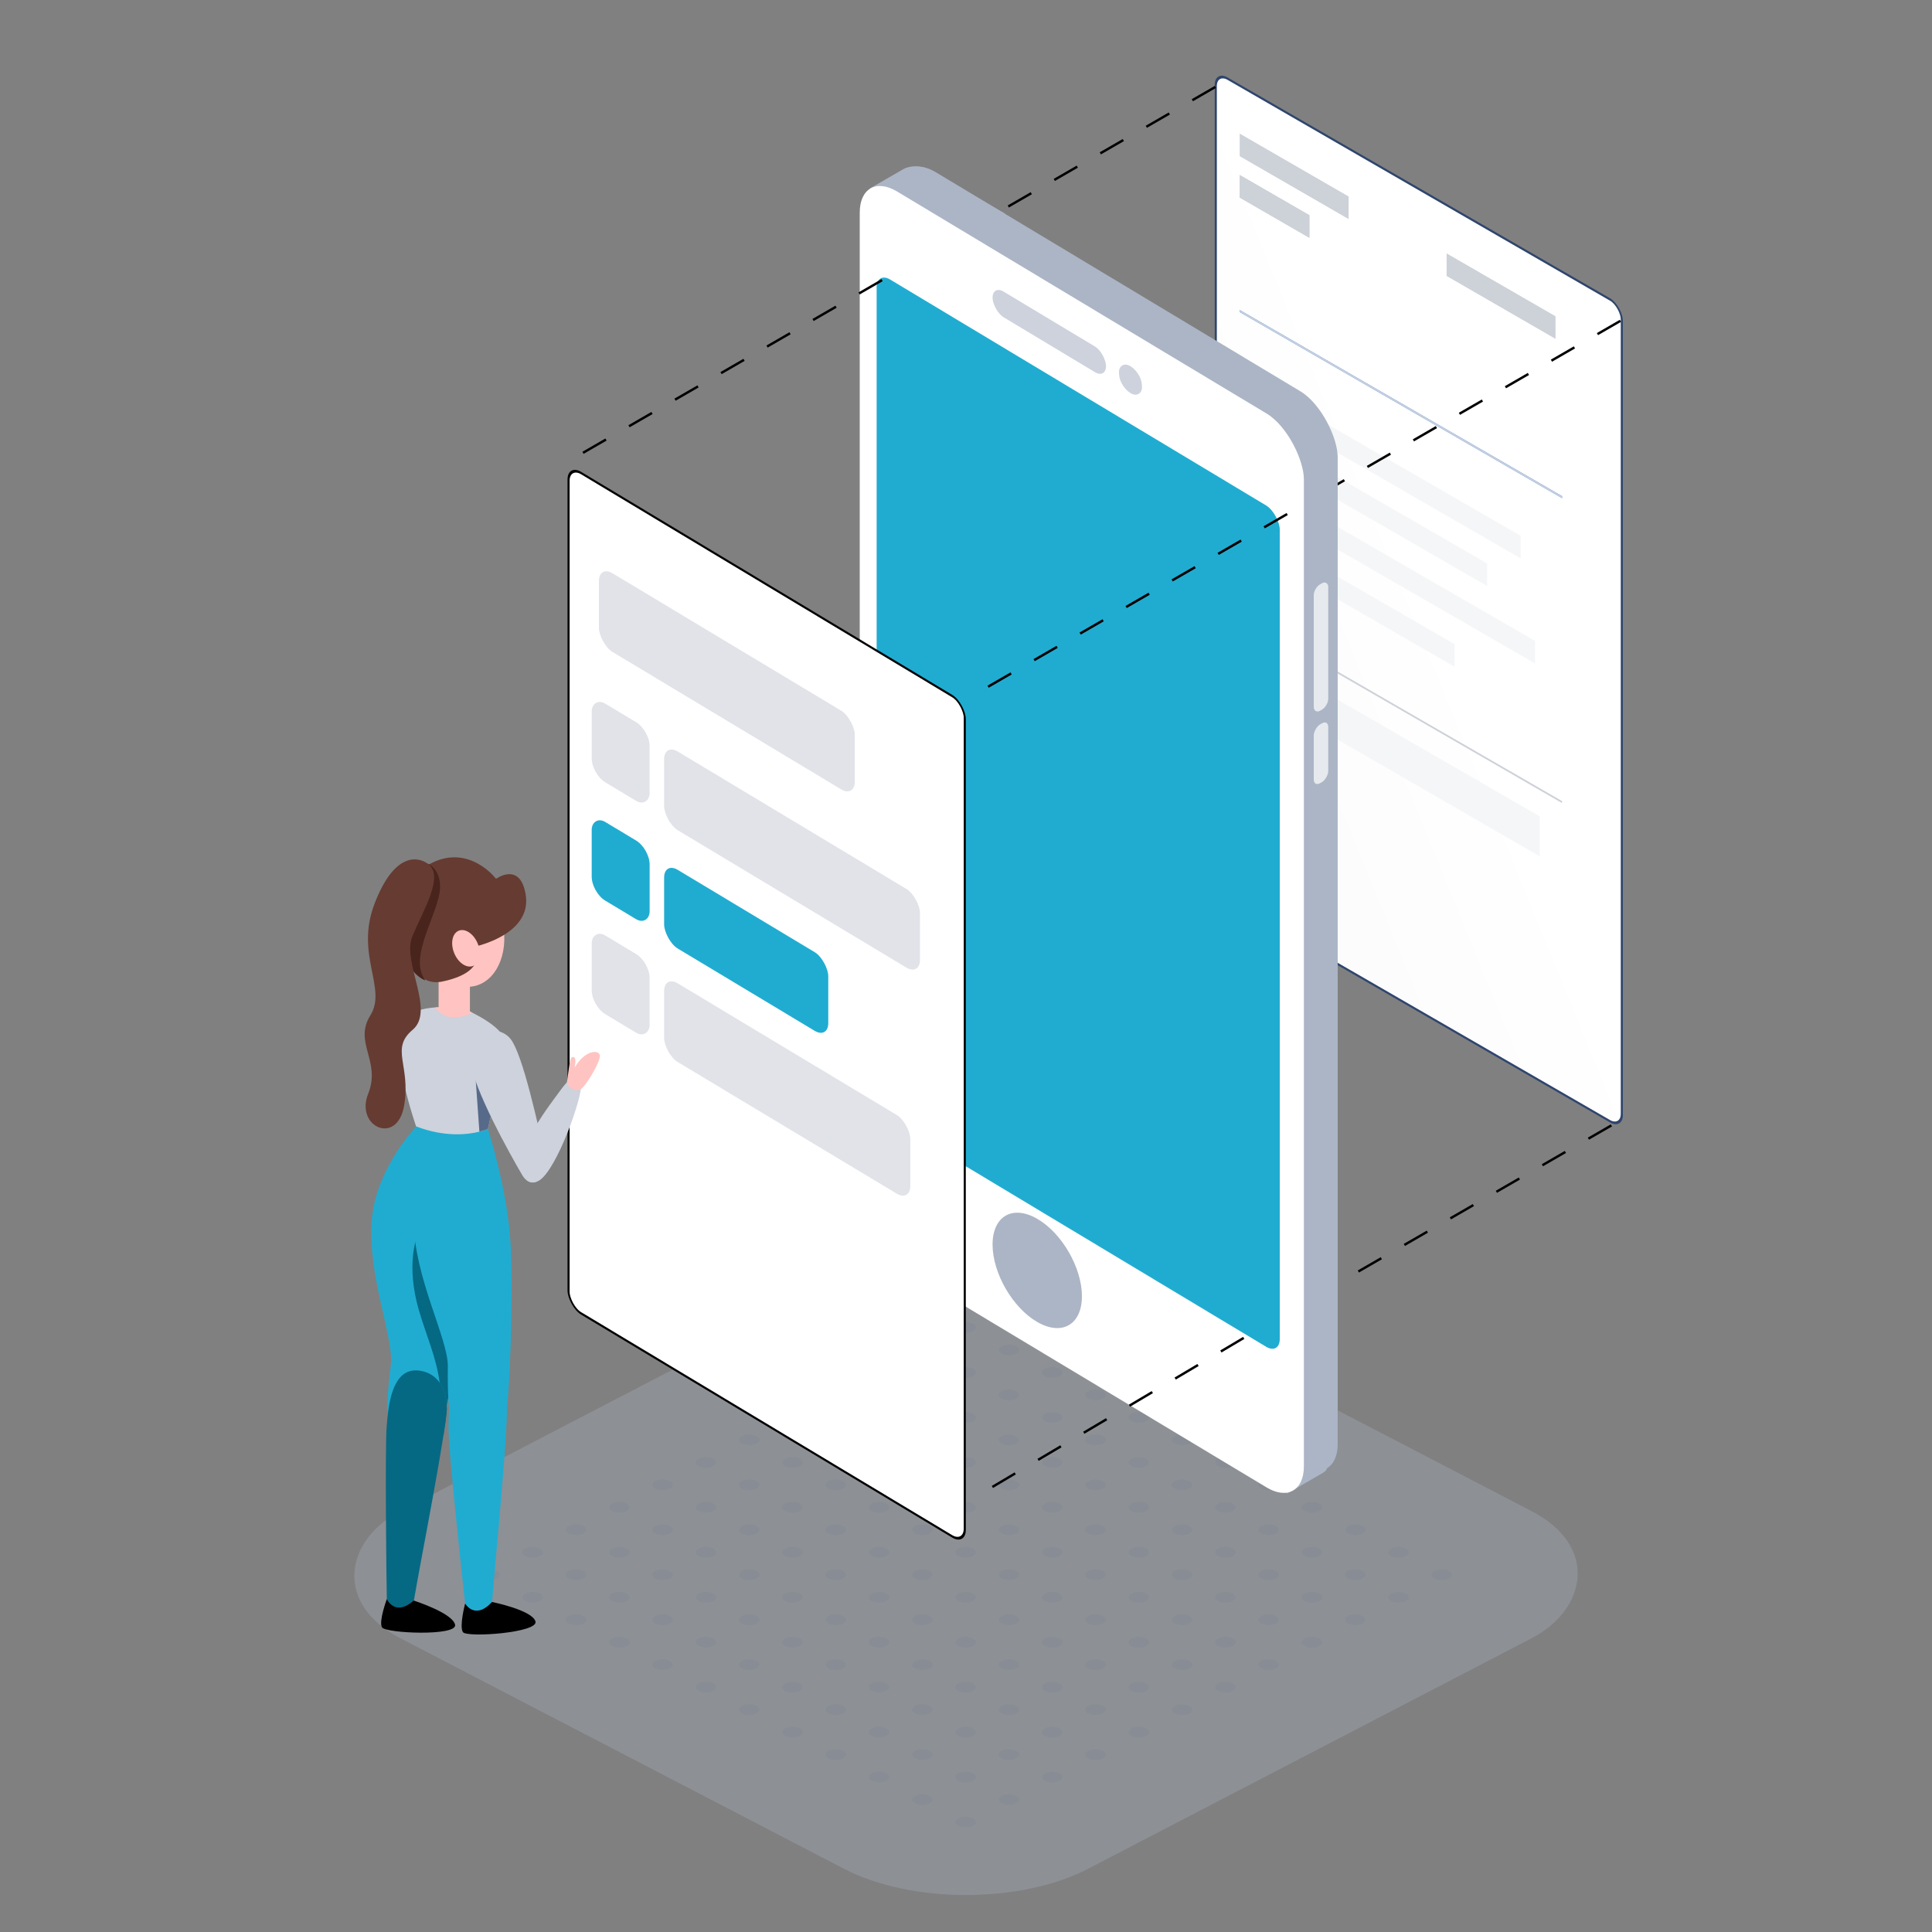 <svg width="800" height="800" viewBox="0 0 800 800" fill="none" xmlns="http://www.w3.org/2000/svg">
<rect x="0" y="0" width="800" height="800" fill="#808080" stroke="none"/>
<path d="M667.248 466L536 541.776" stroke="black" stroke-dasharray="11 11"/>
<rect x="0.433" y="0.75" width="194.144" height="340.279" rx="5.629" transform="matrix(0.866 0.5 -2.20305e-08 1 503.058 28.784)" fill="url(#paint0_linear_2571_4499)" stroke="#2E456D"/>
<rect width="52.072" height="9.353" transform="matrix(0.866 0.5 -2.20305e-08 1 513.333 55.321)" fill="#CDD1D8"/>
<rect width="52.072" height="9.353" transform="matrix(0.866 0.5 -2.20305e-08 1 599.015 104.927)" fill="#CDD1D8"/>
<rect width="143.468" height="16.541" transform="matrix(0.866 0.5 -2.20305e-08 1 513.354 266.313)" fill="#F5F6F7"/>
<rect width="33.326" height="9.353" transform="matrix(0.866 0.5 -2.20305e-08 1 513.333 72.457)" fill="#CDD1D8"/>
<rect width="33.326" height="9.353" transform="matrix(0.866 0.5 -2.20305e-08 1 513.333 72.457)" fill="#CDD1D8"/>
<rect width="118.725" height="9.353" transform="matrix(0.866 0.5 -2.20305e-08 1 526.861 162.51)" fill="#F5F6F7"/>
<rect width="103.103" height="9.353" transform="matrix(0.866 0.5 -2.20305e-08 1 526.499 181.764)" fill="#F5F6F7"/>
<rect width="126.015" height="9.353" transform="matrix(0.866 0.5 -2.20305e-08 1 526.498 202.366)" fill="#F5F6F7"/>
<rect width="87.482" height="9.353" transform="matrix(0.866 0.5 -2.20305e-08 1 526.498 222.968)" fill="#F5F6F7"/>
<rect width="7.278" height="8.171" rx="2.452" transform="matrix(-0.866 -0.5 -2.20305e-08 1 521.077 159.074)" fill="#CDD1D8"/>
<rect width="7.278" height="8.171" rx="2.452" transform="matrix(-0.866 -0.5 -2.20305e-08 1 521.077 176.669)" fill="#CDD1D8"/>
<rect width="7.278" height="8.171" rx="2.452" transform="matrix(-0.866 -0.5 -2.20305e-08 1 521.077 194.264)" fill="#CDD1D8"/>
<rect width="7.278" height="8.171" rx="2.452" transform="matrix(-0.866 -0.5 -2.20305e-08 1 521.077 211.859)" fill="#CDD1D8"/>
<rect width="154.134" height="0.823" transform="matrix(0.866 0.5 2.20305e-08 -1 513.333 129.2)" fill="#0066FF"/>
<rect width="154.134" height="0.823" transform="matrix(0.866 0.5 2.20305e-08 -1 513.333 129.2)" fill="#CDD1D8"/>
<rect width="154.134" height="0.823" transform="matrix(0.866 0.5 2.20305e-08 -1 513.333 255.469)" fill="#CDD1D8"/>
<path d="M503.248 36L372 111.776M670.993 132.848L539.745 208.624" stroke="black" stroke-dasharray="11 11"/>
<rect opacity="0.3" width="321.137" height="321.137" rx="57.026" transform="matrix(0.887 0.461 -0.887 0.461 400 504)" fill="#ABB5C5"/>
<g opacity="0.1">
<circle cx="3.366" cy="3.366" r="3.366" transform="matrix(0.887 0.461 -0.887 0.461 399.866 546.58)" fill="#586A8A"/>
<circle cx="3.366" cy="3.366" r="3.366" transform="matrix(0.887 0.461 -0.887 0.461 507.42 602.433)" fill="#586A8A"/>
<circle cx="3.366" cy="3.366" r="3.366" transform="matrix(0.887 0.461 -0.887 0.461 453.643 574.506)" fill="#586A8A"/>
<circle cx="3.366" cy="3.366" r="3.366" transform="matrix(0.887 0.461 -0.887 0.461 561.196 630.358)" fill="#586A8A"/>
<circle cx="3.366" cy="3.366" r="3.366" transform="matrix(0.887 0.461 -0.887 0.461 417.792 555.889)" fill="#586A8A"/>
<circle cx="3.366" cy="3.366" r="3.366" transform="matrix(0.887 0.461 -0.887 0.461 525.345 611.741)" fill="#586A8A"/>
<circle cx="3.366" cy="3.366" r="3.366" transform="matrix(0.887 0.461 -0.887 0.461 471.568 583.815)" fill="#586A8A"/>
<circle cx="3.366" cy="3.366" r="3.366" transform="matrix(0.887 0.461 -0.887 0.461 579.121 639.667)" fill="#586A8A"/>
<circle cx="3.366" cy="3.366" r="3.366" transform="matrix(0.887 0.461 -0.887 0.461 435.717 565.197)" fill="#586A8A"/>
<circle cx="3.366" cy="3.366" r="3.366" transform="matrix(0.887 0.461 -0.887 0.461 543.271 621.05)" fill="#586A8A"/>
<circle cx="3.366" cy="3.366" r="3.366" transform="matrix(0.887 0.461 -0.887 0.461 489.494 593.124)" fill="#586A8A"/>
<circle cx="3.366" cy="3.366" r="3.366" transform="matrix(0.887 0.461 -0.887 0.461 597.047 648.977)" fill="#586A8A"/>
<circle cx="3.366" cy="3.366" r="3.366" transform="matrix(0.887 0.461 -0.887 0.461 328.164 583.815)" fill="#586A8A"/>
<circle cx="3.366" cy="3.366" r="3.366" transform="matrix(0.887 0.461 -0.887 0.461 435.717 639.667)" fill="#586A8A"/>
<circle cx="3.366" cy="3.366" r="3.366" transform="matrix(0.887 0.461 -0.887 0.461 381.94 611.741)" fill="#586A8A"/>
<circle cx="3.366" cy="3.366" r="3.366" transform="matrix(0.887 0.461 -0.887 0.461 489.494 667.593)" fill="#586A8A"/>
<circle cx="3.366" cy="3.366" r="3.366" transform="matrix(0.887 0.461 -0.887 0.461 346.088 593.124)" fill="#586A8A"/>
<circle cx="3.366" cy="3.366" r="3.366" transform="matrix(0.887 0.461 -0.887 0.461 453.642 648.976)" fill="#586A8A"/>
<circle cx="3.366" cy="3.366" r="3.366" transform="matrix(0.887 0.461 -0.887 0.461 399.866 621.05)" fill="#586A8A"/>
<circle cx="3.366" cy="3.366" r="3.366" transform="matrix(0.887 0.461 -0.887 0.461 507.418 676.902)" fill="#586A8A"/>
<circle cx="3.366" cy="3.366" r="3.366" transform="matrix(0.887 0.461 -0.887 0.461 364.015 602.432)" fill="#586A8A"/>
<circle cx="3.366" cy="3.366" r="3.366" transform="matrix(0.887 0.461 -0.887 0.461 471.568 658.284)" fill="#586A8A"/>
<circle cx="3.366" cy="3.366" r="3.366" transform="matrix(0.887 0.461 -0.887 0.461 417.791 630.358)" fill="#586A8A"/>
<circle cx="3.366" cy="3.366" r="3.366" transform="matrix(0.887 0.461 -0.887 0.461 525.344 686.21)" fill="#586A8A"/>
<circle cx="3.366" cy="3.366" r="3.366" transform="matrix(0.887 0.461 -0.887 0.461 364.016 565.198)" fill="#586A8A"/>
<circle cx="3.366" cy="3.366" r="3.366" transform="matrix(0.887 0.461 -0.887 0.461 471.569 621.05)" fill="#586A8A"/>
<circle cx="3.366" cy="3.366" r="3.366" transform="matrix(0.887 0.461 -0.887 0.461 417.792 593.124)" fill="#586A8A"/>
<circle cx="3.366" cy="3.366" r="3.366" transform="matrix(0.887 0.461 -0.887 0.461 525.346 648.976)" fill="#586A8A"/>
<circle cx="3.366" cy="3.366" r="3.366" transform="matrix(0.887 0.461 -0.887 0.461 381.94 574.507)" fill="#586A8A"/>
<circle cx="3.366" cy="3.366" r="3.366" transform="matrix(0.887 0.461 -0.887 0.461 489.494 630.359)" fill="#586A8A"/>
<circle cx="3.366" cy="3.366" r="3.366" transform="matrix(0.887 0.461 -0.887 0.461 435.718 602.433)" fill="#586A8A"/>
<circle cx="3.366" cy="3.366" r="3.366" transform="matrix(0.887 0.461 -0.887 0.461 543.271 658.285)" fill="#586A8A"/>
<circle cx="3.366" cy="3.366" r="3.366" transform="matrix(0.887 0.461 -0.887 0.461 399.867 583.815)" fill="#586A8A"/>
<circle cx="3.366" cy="3.366" r="3.366" transform="matrix(0.887 0.461 -0.887 0.461 507.42 639.668)" fill="#586A8A"/>
<circle cx="3.366" cy="3.366" r="3.366" transform="matrix(0.887 0.461 -0.887 0.461 453.643 611.742)" fill="#586A8A"/>
<circle cx="3.366" cy="3.366" r="3.366" transform="matrix(0.887 0.461 -0.887 0.461 561.196 667.594)" fill="#586A8A"/>
<circle cx="3.366" cy="3.366" r="3.366" transform="matrix(0.887 0.461 -0.887 0.461 292.313 602.432)" fill="#586A8A"/>
<circle cx="3.366" cy="3.366" r="3.366" transform="matrix(0.887 0.461 -0.887 0.461 399.866 658.284)" fill="#586A8A"/>
<circle cx="3.366" cy="3.366" r="3.366" transform="matrix(0.887 0.461 -0.887 0.461 346.09 630.358)" fill="#586A8A"/>
<circle cx="3.366" cy="3.366" r="3.366" transform="matrix(0.887 0.461 -0.887 0.461 453.643 686.21)" fill="#586A8A"/>
<circle cx="3.366" cy="3.366" r="3.366" transform="matrix(0.887 0.461 -0.887 0.461 310.238 611.741)" fill="#586A8A"/>
<circle cx="3.366" cy="3.366" r="3.366" transform="matrix(0.887 0.461 -0.887 0.461 417.792 667.593)" fill="#586A8A"/>
<circle cx="3.366" cy="3.366" r="3.366" transform="matrix(0.887 0.461 -0.887 0.461 364.016 639.667)" fill="#586A8A"/>
<circle cx="3.366" cy="3.366" r="3.366" transform="matrix(0.887 0.461 -0.887 0.461 471.568 695.52)" fill="#586A8A"/>
<circle cx="3.366" cy="3.366" r="3.366" transform="matrix(0.887 0.461 -0.887 0.461 328.164 621.05)" fill="#586A8A"/>
<circle cx="3.366" cy="3.366" r="3.366" transform="matrix(0.887 0.461 -0.887 0.461 435.718 676.902)" fill="#586A8A"/>
<circle cx="3.366" cy="3.366" r="3.366" transform="matrix(0.887 0.461 -0.887 0.461 381.941 648.976)" fill="#586A8A"/>
<circle cx="3.366" cy="3.366" r="3.366" transform="matrix(0.887 0.461 -0.887 0.461 489.494 704.828)" fill="#586A8A"/>
<circle cx="3.366" cy="3.366" r="3.366" transform="matrix(0.887 0.461 -0.887 0.461 256.462 621.051)" fill="#586A8A"/>
<circle cx="3.366" cy="3.366" r="3.366" transform="matrix(0.887 0.461 -0.887 0.461 364.015 676.903)" fill="#586A8A"/>
<circle cx="3.366" cy="3.366" r="3.366" transform="matrix(0.887 0.461 -0.887 0.461 310.237 648.977)" fill="#586A8A"/>
<circle cx="3.366" cy="3.366" r="3.366" transform="matrix(0.887 0.461 -0.887 0.461 417.791 704.829)" fill="#586A8A"/>
<circle cx="3.366" cy="3.366" r="3.366" transform="matrix(0.887 0.461 -0.887 0.461 274.387 630.36)" fill="#586A8A"/>
<circle cx="3.366" cy="3.366" r="3.366" transform="matrix(0.887 0.461 -0.887 0.461 381.94 686.212)" fill="#586A8A"/>
<circle cx="3.366" cy="3.366" r="3.366" transform="matrix(0.887 0.461 -0.887 0.461 328.164 658.286)" fill="#586A8A"/>
<circle cx="3.366" cy="3.366" r="3.366" transform="matrix(0.887 0.461 -0.887 0.461 435.716 714.138)" fill="#586A8A"/>
<circle cx="3.366" cy="3.366" r="3.366" transform="matrix(0.887 0.461 -0.887 0.461 292.312 639.668)" fill="#586A8A"/>
<circle cx="3.366" cy="3.366" r="3.366" transform="matrix(0.887 0.461 -0.887 0.461 399.866 695.52)" fill="#586A8A"/>
<circle cx="3.366" cy="3.366" r="3.366" transform="matrix(0.887 0.461 -0.887 0.461 346.088 667.594)" fill="#586A8A"/>
<circle cx="3.366" cy="3.366" r="3.366" transform="matrix(0.887 0.461 -0.887 0.461 453.642 723.447)" fill="#586A8A"/>
<circle cx="3.366" cy="3.366" r="3.366" transform="matrix(0.887 0.461 -0.887 0.461 220.611 639.668)" fill="#586A8A"/>
<circle cx="3.366" cy="3.366" r="3.366" transform="matrix(0.887 0.461 -0.887 0.461 328.164 695.52)" fill="#586A8A"/>
<circle cx="3.366" cy="3.366" r="3.366" transform="matrix(0.887 0.461 -0.887 0.461 274.387 667.594)" fill="#586A8A"/>
<circle cx="3.366" cy="3.366" r="3.366" transform="matrix(0.887 0.461 -0.887 0.461 381.941 723.446)" fill="#586A8A"/>
<circle cx="3.366" cy="3.366" r="3.366" transform="matrix(0.887 0.461 -0.887 0.461 238.537 648.977)" fill="#586A8A"/>
<circle cx="3.366" cy="3.366" r="3.366" transform="matrix(0.887 0.461 -0.887 0.461 346.089 704.829)" fill="#586A8A"/>
<circle cx="3.366" cy="3.366" r="3.366" transform="matrix(0.887 0.461 -0.887 0.461 292.313 676.903)" fill="#586A8A"/>
<circle cx="3.366" cy="3.366" r="3.366" transform="matrix(0.887 0.461 -0.887 0.461 399.866 732.755)" fill="#586A8A"/>
<circle cx="3.366" cy="3.366" r="3.366" transform="matrix(0.887 0.461 -0.887 0.461 256.461 658.285)" fill="#586A8A"/>
<circle cx="3.366" cy="3.366" r="3.366" transform="matrix(0.887 0.461 -0.887 0.461 364.016 714.138)" fill="#586A8A"/>
<circle cx="3.366" cy="3.366" r="3.366" transform="matrix(0.887 0.461 -0.887 0.461 310.239 686.211)" fill="#586A8A"/>
<circle cx="3.366" cy="3.366" r="3.366" transform="matrix(0.887 0.461 -0.887 0.461 417.792 742.064)" fill="#586A8A"/>
<circle cx="3.366" cy="3.366" r="3.366" transform="matrix(0.887 0.461 -0.887 0.461 381.942 555.89)" fill="#586A8A"/>
<circle cx="3.366" cy="3.366" r="3.366" transform="matrix(0.887 0.461 -0.887 0.461 489.495 611.742)" fill="#586A8A"/>
<circle cx="3.366" cy="3.366" r="3.366" transform="matrix(0.887 0.461 -0.887 0.461 435.718 583.816)" fill="#586A8A"/>
<circle cx="3.366" cy="3.366" r="3.366" transform="matrix(0.887 0.461 -0.887 0.461 543.271 639.668)" fill="#586A8A"/>
<circle cx="3.366" cy="3.366" r="3.366" transform="matrix(0.887 0.461 -0.887 0.461 399.867 565.199)" fill="#586A8A"/>
<circle cx="3.366" cy="3.366" r="3.366" transform="matrix(0.887 0.461 -0.887 0.461 507.42 621.051)" fill="#586A8A"/>
<circle cx="3.366" cy="3.366" r="3.366" transform="matrix(0.887 0.461 -0.887 0.461 453.644 593.125)" fill="#586A8A"/>
<circle cx="3.366" cy="3.366" r="3.366" transform="matrix(0.887 0.461 -0.887 0.461 561.196 648.977)" fill="#586A8A"/>
<circle cx="3.366" cy="3.366" r="3.366" transform="matrix(0.887 0.461 -0.887 0.461 417.792 574.508)" fill="#586A8A"/>
<circle cx="3.366" cy="3.366" r="3.366" transform="matrix(0.887 0.461 -0.887 0.461 525.346 630.36)" fill="#586A8A"/>
<circle cx="3.366" cy="3.366" r="3.366" transform="matrix(0.887 0.461 -0.887 0.461 471.569 602.434)" fill="#586A8A"/>
<circle cx="3.366" cy="3.366" r="3.366" transform="matrix(0.887 0.461 -0.887 0.461 579.123 658.286)" fill="#586A8A"/>
<circle cx="3.366" cy="3.366" r="3.366" transform="matrix(0.887 0.461 -0.887 0.461 310.238 593.124)" fill="#586A8A"/>
<circle cx="3.366" cy="3.366" r="3.366" transform="matrix(0.887 0.461 -0.887 0.461 417.792 648.976)" fill="#586A8A"/>
<circle cx="3.366" cy="3.366" r="3.366" transform="matrix(0.887 0.461 -0.887 0.461 364.015 621.05)" fill="#586A8A"/>
<circle cx="3.366" cy="3.366" r="3.366" transform="matrix(0.887 0.461 -0.887 0.461 471.568 676.902)" fill="#586A8A"/>
<circle cx="3.366" cy="3.366" r="3.366" transform="matrix(0.887 0.461 -0.887 0.461 328.163 602.433)" fill="#586A8A"/>
<circle cx="3.366" cy="3.366" r="3.366" transform="matrix(0.887 0.461 -0.887 0.461 435.717 658.285)" fill="#586A8A"/>
<circle cx="3.366" cy="3.366" r="3.366" transform="matrix(0.887 0.461 -0.887 0.461 381.94 630.359)" fill="#586A8A"/>
<circle cx="3.366" cy="3.366" r="3.366" transform="matrix(0.887 0.461 -0.887 0.461 489.493 686.211)" fill="#586A8A"/>
<circle cx="3.366" cy="3.366" r="3.366" transform="matrix(0.887 0.461 -0.887 0.461 346.089 611.741)" fill="#586A8A"/>
<circle cx="3.366" cy="3.366" r="3.366" transform="matrix(0.887 0.461 -0.887 0.461 453.643 667.594)" fill="#586A8A"/>
<circle cx="3.366" cy="3.366" r="3.366" transform="matrix(0.887 0.461 -0.887 0.461 399.866 639.667)" fill="#586A8A"/>
<circle cx="3.366" cy="3.366" r="3.366" transform="matrix(0.887 0.461 -0.887 0.461 507.419 695.519)" fill="#586A8A"/>
<circle cx="3.366" cy="3.366" r="3.366" transform="matrix(0.887 0.461 -0.887 0.461 346.09 574.507)" fill="#586A8A"/>
<circle cx="3.366" cy="3.366" r="3.366" transform="matrix(0.887 0.461 -0.887 0.461 453.644 630.359)" fill="#586A8A"/>
<circle cx="3.366" cy="3.366" r="3.366" transform="matrix(0.887 0.461 -0.887 0.461 399.866 602.433)" fill="#586A8A"/>
<circle cx="3.366" cy="3.366" r="3.366" transform="matrix(0.887 0.461 -0.887 0.461 507.419 658.285)" fill="#586A8A"/>
<circle cx="3.366" cy="3.366" r="3.366" transform="matrix(0.887 0.461 -0.887 0.461 364.015 583.816)" fill="#586A8A"/>
<circle cx="3.366" cy="3.366" r="3.366" transform="matrix(0.887 0.461 -0.887 0.461 471.568 639.668)" fill="#586A8A"/>
<circle cx="3.366" cy="3.366" r="3.366" transform="matrix(0.887 0.461 -0.887 0.461 417.792 611.742)" fill="#586A8A"/>
<circle cx="3.366" cy="3.366" r="3.366" transform="matrix(0.887 0.461 -0.887 0.461 525.344 667.594)" fill="#586A8A"/>
<circle cx="3.366" cy="3.366" r="3.366" transform="matrix(0.887 0.461 -0.887 0.461 381.941 593.124)" fill="#586A8A"/>
<circle cx="3.366" cy="3.366" r="3.366" transform="matrix(0.887 0.461 -0.887 0.461 489.494 648.977)" fill="#586A8A"/>
<circle cx="3.366" cy="3.366" r="3.366" transform="matrix(0.887 0.461 -0.887 0.461 435.717 621.05)" fill="#586A8A"/>
<circle cx="3.366" cy="3.366" r="3.366" transform="matrix(0.887 0.461 -0.887 0.461 543.271 676.902)" fill="#586A8A"/>
<circle cx="3.366" cy="3.366" r="3.366" transform="matrix(0.887 0.461 -0.887 0.461 274.388 611.742)" fill="#586A8A"/>
<circle cx="3.366" cy="3.366" r="3.366" transform="matrix(0.887 0.461 -0.887 0.461 381.941 667.594)" fill="#586A8A"/>
<circle cx="3.366" cy="3.366" r="3.366" transform="matrix(0.887 0.461 -0.887 0.461 328.165 639.668)" fill="#586A8A"/>
<circle cx="3.366" cy="3.366" r="3.366" transform="matrix(0.887 0.461 -0.887 0.461 435.718 695.52)" fill="#586A8A"/>
<circle cx="3.366" cy="3.366" r="3.366" transform="matrix(0.887 0.461 -0.887 0.461 292.312 621.051)" fill="#586A8A"/>
<circle cx="3.366" cy="3.366" r="3.366" transform="matrix(0.887 0.461 -0.887 0.461 399.867 676.903)" fill="#586A8A"/>
<circle cx="3.366" cy="3.366" r="3.366" transform="matrix(0.887 0.461 -0.887 0.461 346.09 648.977)" fill="#586A8A"/>
<circle cx="3.366" cy="3.366" r="3.366" transform="matrix(0.887 0.461 -0.887 0.461 453.643 704.829)" fill="#586A8A"/>
<circle cx="3.366" cy="3.366" r="3.366" transform="matrix(0.887 0.461 -0.887 0.461 310.239 630.36)" fill="#586A8A"/>
<circle cx="3.366" cy="3.366" r="3.366" transform="matrix(0.887 0.461 -0.887 0.461 417.792 686.212)" fill="#586A8A"/>
<circle cx="3.366" cy="3.366" r="3.366" transform="matrix(0.887 0.461 -0.887 0.461 364.015 658.285)" fill="#586A8A"/>
<circle cx="3.366" cy="3.366" r="3.366" transform="matrix(0.887 0.461 -0.887 0.461 471.569 714.138)" fill="#586A8A"/>
<circle cx="3.366" cy="3.366" r="3.366" transform="matrix(0.887 0.461 -0.887 0.461 238.537 630.358)" fill="#586A8A"/>
<circle cx="3.366" cy="3.366" r="3.366" transform="matrix(0.887 0.461 -0.887 0.461 346.089 686.21)" fill="#586A8A"/>
<circle cx="3.366" cy="3.366" r="3.366" transform="matrix(0.887 0.461 -0.887 0.461 292.312 658.284)" fill="#586A8A"/>
<circle cx="3.366" cy="3.366" r="3.366" transform="matrix(0.887 0.461 -0.887 0.461 399.866 714.137)" fill="#586A8A"/>
<circle cx="3.366" cy="3.366" r="3.366" transform="matrix(0.887 0.461 -0.887 0.461 256.462 639.667)" fill="#586A8A"/>
<circle cx="3.366" cy="3.366" r="3.366" transform="matrix(0.887 0.461 -0.887 0.461 364.015 695.52)" fill="#586A8A"/>
<circle cx="3.366" cy="3.366" r="3.366" transform="matrix(0.887 0.461 -0.887 0.461 310.238 667.593)" fill="#586A8A"/>
<circle cx="3.366" cy="3.366" r="3.366" transform="matrix(0.887 0.461 -0.887 0.461 417.792 723.445)" fill="#586A8A"/>
<circle cx="3.366" cy="3.366" r="3.366" transform="matrix(0.887 0.461 -0.887 0.461 274.387 648.976)" fill="#586A8A"/>
<circle cx="3.366" cy="3.366" r="3.366" transform="matrix(0.887 0.461 -0.887 0.461 381.94 704.829)" fill="#586A8A"/>
<circle cx="3.366" cy="3.366" r="3.366" transform="matrix(0.887 0.461 -0.887 0.461 328.164 676.901)" fill="#586A8A"/>
<circle cx="3.366" cy="3.366" r="3.366" transform="matrix(0.887 0.461 -0.887 0.461 435.717 732.754)" fill="#586A8A"/>
<circle cx="3.366" cy="3.366" r="3.366" transform="matrix(0.887 0.461 -0.887 0.461 202.687 648.976)" fill="#586A8A"/>
<circle cx="3.366" cy="3.366" r="3.366" transform="matrix(0.887 0.461 -0.887 0.461 310.24 704.828)" fill="#586A8A"/>
<circle cx="3.366" cy="3.366" r="3.366" transform="matrix(0.887 0.461 -0.887 0.461 256.462 676.902)" fill="#586A8A"/>
<circle cx="3.366" cy="3.366" r="3.366" transform="matrix(0.887 0.461 -0.887 0.461 364.016 732.754)" fill="#586A8A"/>
<circle cx="3.366" cy="3.366" r="3.366" transform="matrix(0.887 0.461 -0.887 0.461 220.612 658.285)" fill="#586A8A"/>
<circle cx="3.366" cy="3.366" r="3.366" transform="matrix(0.887 0.461 -0.887 0.461 328.165 714.137)" fill="#586A8A"/>
<circle cx="3.366" cy="3.366" r="3.366" transform="matrix(0.887 0.461 -0.887 0.461 274.389 686.21)" fill="#586A8A"/>
<circle cx="3.366" cy="3.366" r="3.366" transform="matrix(0.887 0.461 -0.887 0.461 381.941 742.062)" fill="#586A8A"/>
<circle cx="3.366" cy="3.366" r="3.366" transform="matrix(0.887 0.461 -0.887 0.461 238.538 667.593)" fill="#586A8A"/>
<circle cx="3.366" cy="3.366" r="3.366" transform="matrix(0.887 0.461 -0.887 0.461 346.091 723.446)" fill="#586A8A"/>
<circle cx="3.366" cy="3.366" r="3.366" transform="matrix(0.887 0.461 -0.887 0.461 292.314 695.52)" fill="#586A8A"/>
<circle cx="3.366" cy="3.366" r="3.366" transform="matrix(0.887 0.461 -0.887 0.461 399.867 751.372)" fill="#586A8A"/>
</g>
<rect width="212.265" height="444.671" rx="18" transform="matrix(0.857 0.515 -2.11919e-08 1 372 62)" fill="#ABB5C5"/>
<path d="M509.883 589C512.753 587.343 517.406 587.343 520.276 589L547.793 604.887C550.184 606.268 550.184 608.506 547.793 609.887L533.043 618.403L496 597.016L509.883 589Z" fill="#ABB5C5"/>
<path d="M373.945 70.097C376.815 68.44 381.468 68.44 384.337 70.097L416.185 88.484L397.105 99.5L360.061 78.113L373.945 70.097Z" fill="#ABB5C5"/>
<rect width="214.598" height="444.671" rx="18" transform="matrix(0.857 0.515 -2.11919e-08 1 356 70)" fill="white"/>
<rect width="194.771" height="348.36" rx="6.566" transform="matrix(0.857 0.515 -2.11919e-08 1 363 112.385)" fill="#20ACD1"/>
<rect width="54.816" height="10.621" rx="5.31" transform="matrix(0.857 0.515 -2.11919e-08 1 411 118)" fill="#CDD2DC"/>
<rect width="10.634" height="11.57" rx="5.317" transform="matrix(-0.89 -0.457 0.066 0.998 472.459 153.859)" fill="#CDD2DC"/>
<circle cx="21.362" cy="21.362" r="21.362" transform="matrix(0.866 0.5 -2.20305e-08 1 411 494)" fill="#ABB5C5"/>
<rect width="6.928" height="52.351" rx="3" transform="matrix(0.866 -0.5 2.20305e-08 1 544 243.464)" fill="#E6E9ED"/>
<rect width="6.928" height="24.345" rx="3" transform="matrix(0.866 -0.5 -2.20305e-08 -1 544 325.809)" fill="#E6E9ED"/>
<rect x="0.429" y="0.757" width="191.438" height="347.959" rx="6.066" transform="matrix(0.857 0.515 -2.11919e-08 1 235.061 191.779)" fill="white" stroke="black"/>
<rect opacity="0.6" width="123.627" height="32.575" rx="6.566" transform="matrix(0.857 0.515 -2.11919e-08 1 248 234)" fill="#CDD1D8"/>
<rect opacity="0.6" width="123.627" height="32.575" rx="6.566" transform="matrix(0.857 0.515 -2.11919e-08 1 275 307.805)" fill="#CDD1D8"/>
<rect width="79.308" height="32.575" rx="6.566" transform="matrix(0.857 0.515 -2.11919e-08 1 275 356.805)" fill="#20ACD1"/>
<rect opacity="0.6" width="27.991" height="32.575" rx="6.566" transform="matrix(-0.857 -0.515 -2.11919e-08 1 269 302.404)" fill="#CDD1D8"/>
<rect width="27.991" height="32.575" rx="6.566" transform="matrix(-0.857 -0.515 -2.11919e-08 1 269 351.404)" fill="#20ACD1"/>
<rect opacity="0.6" width="118.962" height="32.575" rx="6.566" transform="matrix(0.857 0.515 -2.11919e-08 1 275 403.805)" fill="#CDD1D8"/>
<rect opacity="0.6" width="27.991" height="32.575" rx="6.566" transform="matrix(-0.857 -0.515 -2.11919e-08 1 269 398.404)" fill="#CDD1D8"/>
<path d="M160.422 580.941C160.355 583.033 160.368 584.922 160.475 586.624C160.929 593.798 163.081 597.578 167.784 598.859C175.896 601.073 180.987 595.63 183.392 588.455L183.446 588.301C183.78 587.294 184.154 585.744 184.582 583.761C184.702 583.19 184.835 582.58 184.969 581.939C185.584 578.891 186.265 575.088 186.96 570.806C187.655 566.587 188.363 561.903 189.058 557.014C189.392 554.635 189.726 552.206 190.047 549.762C191.423 539.259 192.613 528.428 193.214 519.668C194.831 496.266 190.047 467.508 190.047 467.508L172.568 466.222C172.568 466.222 156.172 483.202 154.034 504.175C151.696 526.974 163.228 553.864 161.838 565.197C161.076 571.388 160.569 576.599 160.422 580.941Z" fill="#20ACD1"/>
<path d="M160.166 661.638C160.18 661.813 160.18 661.985 160.193 662.155C160.714 670.539 169.239 674.112 170.923 665.223C171.07 664.419 171.217 663.605 171.378 662.77C172.139 658.532 172.941 653.757 174.197 647.078C177.377 630.15 181.467 608.157 183.591 594.612C184.299 590.145 184.781 586.596 184.968 584.451C184.968 584.451 185.048 583.452 184.968 581.938C184.821 579.467 184.219 575.63 182.041 572.511C180.464 570.266 178.072 568.392 174.438 567.672C164.215 565.652 161.489 577.033 160.474 586.624C160.313 588.098 160.206 589.532 160.099 590.865C159.378 600.882 160.006 654.222 160.166 661.638Z" fill="#056983"/>
<path d="M171.298 662.748C171.298 662.748 187.427 667.905 188.443 672.76C189.471 677.614 159.512 676.342 158.149 673.819C156.786 671.296 160.18 662.132 160.18 662.132C160.18 662.132 163.521 669.635 171.298 662.748Z" fill="black"/>
<path d="M184.969 581.938C184.822 579.468 184.221 575.63 182.042 572.511C180.666 561.929 176.35 552.633 173.37 542.251C168.025 523.648 172.568 512.485 172.568 512.485C172.568 512.485 187.481 535.059 187.935 535.678C188.096 535.909 188.991 542.088 190.047 549.761C189.726 552.206 189.392 554.635 189.058 557.014C188.363 561.903 187.655 566.587 186.96 570.806C186.265 575.088 185.584 578.891 184.969 581.938Z" fill="#056983"/>
<path d="M183.592 594.615C183.592 592.569 183.538 590.46 183.445 588.303C183.231 583.258 182.75 577.946 182.042 572.514C184.22 575.633 184.821 579.47 184.968 581.941C184.995 582.438 185.008 582.879 185.008 583.248C185.008 584.003 184.968 584.454 184.968 584.454C184.781 586.599 184.3 590.148 183.592 594.615Z" fill="#056983"/>
<path d="M201.699 466.471C201.699 466.471 210.451 492.89 211.48 516.332C212.509 539.773 211.026 578.47 209.436 585.912C207.846 593.353 203.409 599.432 195.098 598.316C186.799 597.198 185.196 587.648 185.436 565.696C185.543 554.26 171.566 528.976 171.325 506.037C171.098 484.936 184.635 465.604 184.635 465.604L201.699 466.471Z" fill="#20ACD1"/>
<path d="M209.89 583.928C209.89 583.928 209.77 569.418 197.823 568.425C185.891 567.433 185.543 583.06 185.77 593.107C185.998 603.154 191.677 656.136 192.545 663.494C193.561 672.175 202.728 675.063 203.569 665.85C204.024 660.889 204.371 655.555 205.106 647.431C207.191 624.565 209.997 592.61 209.89 583.928Z" fill="#20ACD1"/>
<path d="M175.32 390.858C178.66 403.204 188.616 410.883 197.569 408.009C206.522 405.136 211.078 392.797 207.738 380.452C204.41 368.106 194.442 360.427 185.489 363.301C176.549 366.174 171.992 378.513 175.32 390.858Z" fill="#FFC4C1"/>
<path d="M186.812 424.487H189.391C192.264 424.487 194.589 421.952 194.589 418.826V400.631C194.589 397.503 192.264 394.969 189.391 394.969H186.812C183.939 394.969 181.614 397.503 181.614 400.631V418.826C181.614 421.952 183.939 424.487 186.812 424.487Z" fill="#FFC4C1"/>
<path d="M172.287 466.411C184.139 470.968 193.64 469.81 198.504 468.606C200.776 468.041 202.032 467.466 202.032 467.466C202.032 467.466 202.994 463.028 203.783 459.926C204.117 458.609 204.491 457.099 204.878 455.461C205.413 453.226 205.961 450.76 206.468 448.245C208.206 439.735 209.475 430.663 207.671 428.086C205.226 424.583 199.279 421.192 195.645 419.346C193.867 418.447 192.651 417.915 192.651 417.915C192.651 417.915 186.651 416.709 180.197 417.153C175.133 417.501 169.788 418.865 166.834 422.628C160.113 431.186 172.287 466.411 172.287 466.411Z" fill="#CDD2DC"/>
<path d="M216.171 484.486C216.639 486.623 218.549 491.522 223.133 488.898C230.522 484.681 241.426 453.688 240.571 449.019C239.703 444.351 237.137 444.571 232.166 451.335C227.195 458.101 214.1 474.836 216.171 484.486Z" fill="#CDD2DC"/>
<path d="M234.785 447.92C234.504 449.764 238.446 452.637 240.744 450.841C243.029 449.043 249.029 439.008 248.335 436.818C247.64 434.627 242.255 434.802 237.912 442.073C237.912 442.073 239.168 437.115 236.95 437.727C235.881 438.022 235.68 442.046 234.785 447.92Z" fill="#FFC4C1"/>
<path d="M203.716 663.341C203.716 663.341 220.246 666.655 221.716 671.368C223.199 676.081 193.28 678.189 191.69 675.833C190.099 673.476 192.598 663.979 192.598 663.979C192.598 663.979 196.62 671.066 203.716 663.341Z" fill="black"/>
<path d="M177.028 406.018V406.019C178.792 406.727 180.823 406.912 183.095 406.44C202.885 402.348 196.752 391.929 196.752 391.929C196.752 391.929 220.39 387.02 217.678 370.472C215.406 356.581 205.398 363.899 205.398 363.899C205.398 363.899 194.587 349.511 178.779 357.325C178.552 357.438 178.338 357.618 178.097 357.687C169.599 360.059 165.617 367.589 164.788 376.058C163.572 388.445 169.091 402.837 177.028 406.018Z" fill="#663B32"/>
<path d="M189.538 385.583C192.077 384.14 195.645 386.147 197.529 390.063C199.4 393.98 198.865 398.325 196.326 399.767C193.801 401.208 190.219 399.202 188.348 395.286C186.478 391.368 187.012 387.024 189.538 385.583Z" fill="#FFC4C1"/>
<path d="M180.197 417.152C184.981 424.07 193.533 420.395 195.645 419.344C193.867 418.445 192.652 417.913 192.652 417.913C192.652 417.913 186.651 416.707 180.197 417.152Z" fill="#FFC4C1"/>
<path d="M176.175 406.018V406.02C169.654 397.579 178.727 382.978 181.56 371.837C184.406 360.674 177.244 357.698 177.244 357.698C177.244 357.698 167.115 370.527 163.935 376.059C162.719 388.445 168.237 402.838 176.175 406.018Z" fill="#48241C"/>
<path d="M177.245 357.699C172.808 354.475 163.134 353.11 155.049 374.319C146.978 395.529 160.407 409.171 153.352 420.458C146.296 431.744 157.895 439.31 152.443 452.954C146.978 466.598 164.497 474.535 167.343 457.791C170.189 441.047 161.423 434.349 170.871 426.412C180.305 418.473 166.314 398.381 170.75 387.714C175.187 377.048 184.14 362.718 177.245 357.699Z" fill="#663B32"/>
<path d="M196.914 446.254L198.504 468.604C200.775 468.039 202.032 467.464 202.032 467.464C202.032 467.464 202.994 463.026 203.782 459.924C204.116 458.607 204.49 457.097 204.878 455.459L196.914 446.254Z" fill="#586A8A"/>
<path d="M216.211 486.527C211.24 478.06 196.06 450.989 194.616 438.855C193.187 426.722 205.881 423.661 211.226 429.976C216.585 436.293 222.892 467.05 225.391 476.775C228.064 487.226 220.513 493.873 216.211 486.527Z" fill="#CDD2DC"/>
<path d="M365.248 116L234 191.776M532.993 212.848L401.745 288.624" stroke="black" stroke-dasharray="11 11"/>
<path d="M515 554L402 621" stroke="black" stroke-dasharray="11 11"/>
<defs>
<linearGradient id="paint0_linear_2571_4499" x1="-44.071" y1="448.558" x2="193.769" y2="301.886" gradientUnits="userSpaceOnUse">
<stop stop-color="#F8F8F8"/>
<stop offset="1" stop-color="white"/>
</linearGradient>
</defs>
</svg>
